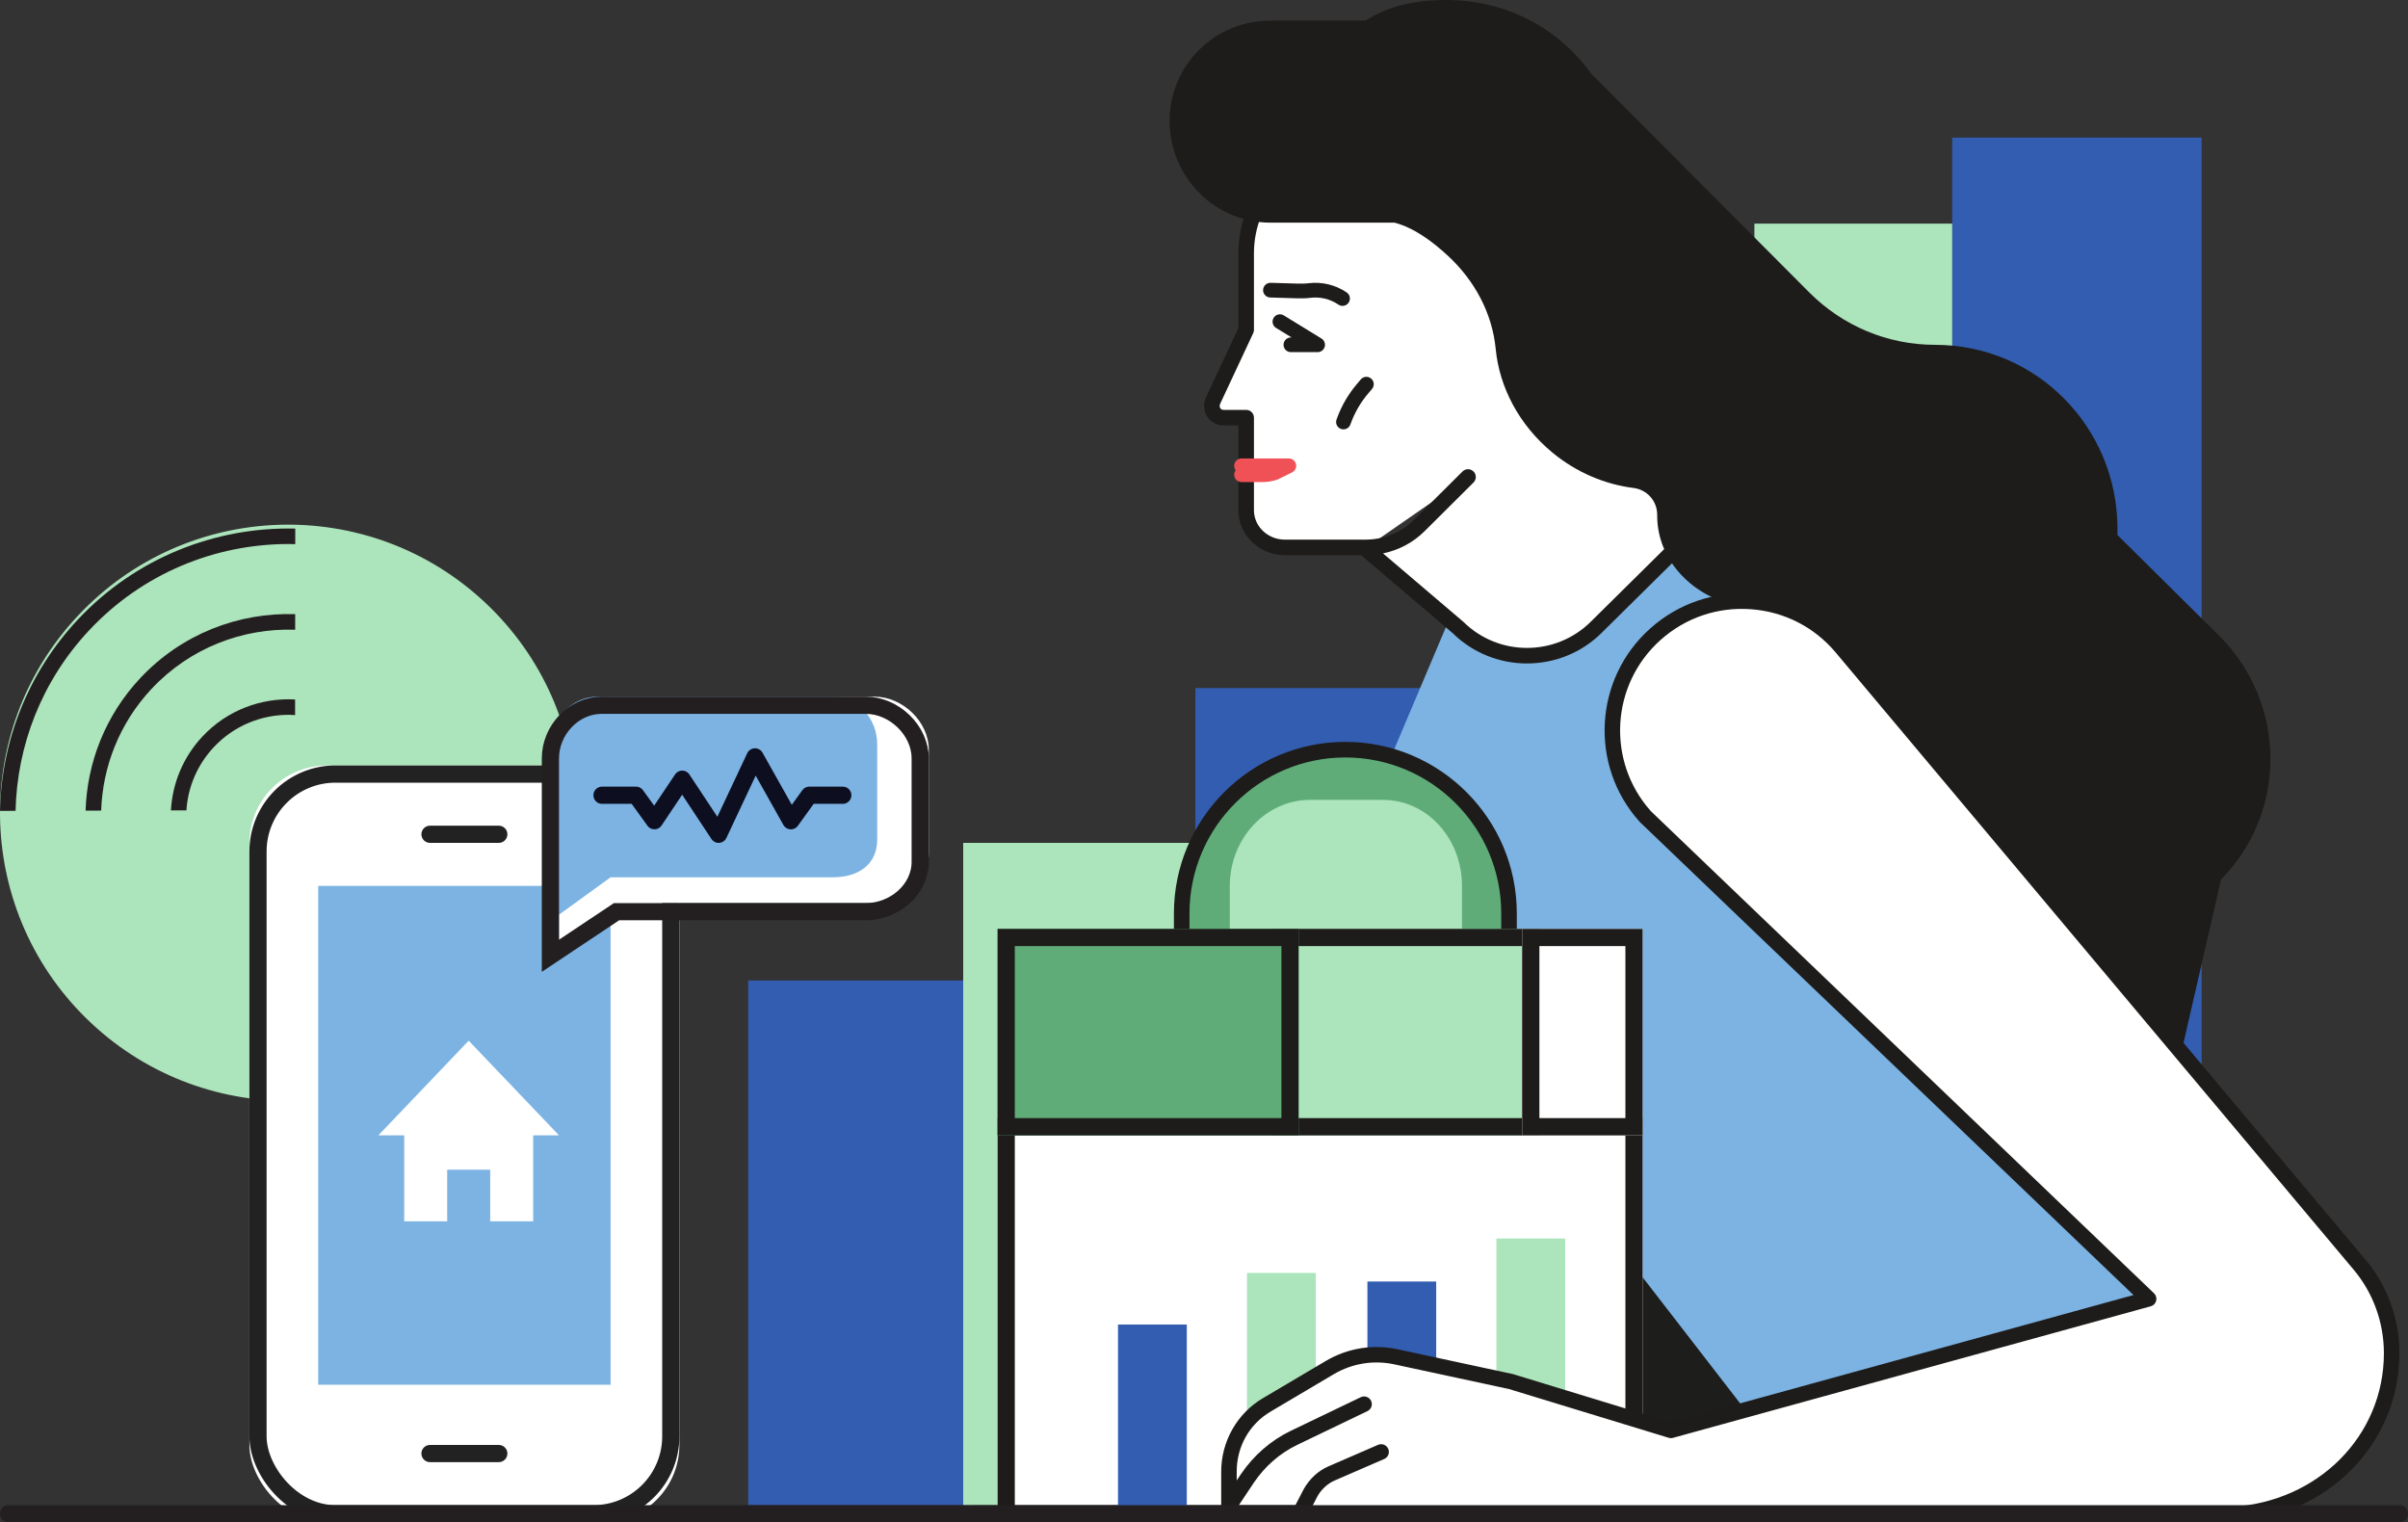 <svg xmlns="http://www.w3.org/2000/svg" width="280" height="177" viewBox="0 0 280 177" xmlns:xlink="http://www.w3.org/1999/xlink">
  <rect x="0" y="0" width="280" height="177" fill="#333333" stroke="none"/>
  <defs>
    <polygon id="a" points="191 130 191 177 116 177 116 130"/>
    <polygon id="b" points="148 132 179 132 179 108 148 108"/>
    <rect id="c" width="50" height="88" y="8" rx="9"/>
    <polygon id="d" points="116 132 151 132 151 108 116 108"/>
    <polygon id="e" points="177 132 191 132 191 108 177 108"/>
  </defs>
  <g fill="none" fill-rule="evenodd">
    <polygon fill="#1D1D1B" points="181.834 174.721 205.544 174.721 205.544 64.831 181.834 64.831"/>
    <polygon fill="#325DB1" points="87 175 113 175 113 114 87 114"/>
    <polygon fill="#325DB1" points="227 175 256 175 256 16 227 16"/>
    <polygon fill="#ACE4BB" points="204 174 227 174 227 26 204 26"/>
    <polygon fill="#325DB1" points="139 175 170 175 170 80 139 80"/>
    <polygon fill="#ACE4BB" points="112 175 140 175 140 98 112 98"/>
    <path fill="#7CB3E3" d="M168.615,71.767 L162.1,87.163 C157.858,97.188 159.627,108.748 166.673,117.045 L205.769,167.602 L251.716,150.491 L202.089,62.392 L168.615,71.767 Z"/>
    <path fill="#FFFFFF" d="M158.739,63.76 L169.544,72.962 C174.013,77.366 181.198,77.339 185.635,72.903 L197.323,61.348 L178.972,43.131 L179.875,43.131 C182.7,43.131 184.73,40.574 184.73,37.749 L184.73,36.546 C184.73,33.722 182.57,31.377 179.746,31.377 C179.746,23.568 173.545,17.183 165.736,17.183 L156.838,17.183 C150.122,17.183 144.902,22.737 144.902,29.453 L144.902,38.352 L141.065,46.55 C140.625,47.526 141.227,48.562 142.297,48.562 L144.902,48.562 L144.902,59.325 C144.902,61.774 146.964,63.648 149.414,63.648 L158.739,63.648 C161.101,63.648 163.365,62.766 165.035,61.097 L170.7,55.459"/>
    <path fill="#1E1C1A" d="M160.819,64.342 L170.131,72.273 C170.148,72.287 170.164,72.302 170.18,72.317 C174.279,76.358 180.925,76.333 184.995,72.263 L196.037,61.347 L178.335,43.773 C178.075,43.515 177.996,43.125 178.136,42.786 C178.276,42.447 178.606,42.226 178.972,42.226 L179.875,42.226 C182.053,42.226 183.825,40.218 183.825,37.75 L183.825,36.546 C183.825,34.155 182.033,32.282 179.746,32.282 C179.246,32.282 178.84,31.877 178.84,31.377 C178.84,24.049 172.962,18.088 165.736,18.088 L156.838,18.088 C150.756,18.088 145.808,23.186 145.808,29.453 L145.808,38.351 C145.808,38.484 145.779,38.615 145.722,38.735 L141.885,46.934 C141.8,47.122 141.803,47.32 141.897,47.467 C141.977,47.591 142.116,47.657 142.297,47.657 L144.902,47.657 C145.402,47.657 145.808,48.062 145.808,48.562 L145.808,59.325 C145.808,61.21 147.425,62.743 149.414,62.743 L158.739,62.743 C160.911,62.743 162.92,61.931 164.395,60.457 L170.061,54.817 C170.414,54.466 170.989,54.466 171.341,54.821 C171.694,55.175 171.693,55.749 171.338,56.101 L165.673,61.738 C164.343,63.068 162.666,63.96 160.819,64.342 M177.56,77.14 C174.441,77.14 171.321,75.971 168.932,73.63 L158.274,64.554 L149.414,64.554 C146.427,64.554 143.997,62.208 143.997,59.325 L143.997,49.467 L142.297,49.467 C141.495,49.467 140.795,49.096 140.377,48.449 C139.949,47.787 139.897,46.938 140.24,46.179 L143.997,38.15 L143.997,29.453 C143.997,22.188 149.758,16.278 156.838,16.278 L165.736,16.278 C173.682,16.278 180.197,22.602 180.628,30.54 C183.459,30.98 185.635,33.506 185.635,36.546 L185.635,37.75 C185.635,40.781 183.659,43.318 181.039,43.907 L197.961,60.706 C198.133,60.876 198.229,61.107 198.229,61.349 C198.229,61.591 198.131,61.822 197.96,61.992 L186.272,73.546 C183.877,75.941 180.719,77.14 177.56,77.14"/>
    <path fill="#FFFFFF" d="M147.726,33.736 L150.705,33.824 C151.221,33.838 151.739,33.845 152.252,33.78 C153.603,33.61 154.977,33.937 156.111,34.71"/>
    <path fill="#1E1C1A" d="M156.111,35.566 C155.945,35.566 155.777,35.517 155.63,35.417 C154.671,34.764 153.509,34.483 152.359,34.629 C151.772,34.703 151.185,34.693 150.68,34.679 L147.701,34.591 C147.228,34.578 146.857,34.183 146.87,33.711 C146.884,33.248 147.264,32.881 147.725,32.881 C147.734,32.881 147.742,32.882 147.751,32.882 L150.729,32.969 C151.192,32.982 151.68,32.99 152.146,32.932 C153.707,32.736 155.289,33.115 156.593,34.003 C156.984,34.269 157.084,34.801 156.818,35.192 C156.653,35.435 156.384,35.566 156.111,35.566"/>
    <polyline fill="#FFFFFF" points="148.827 37.399 153.212 40.088 150.103 40.088"/>
    <path fill="#1E1C1A" d="M153.212,40.943 L150.104,40.943 C149.631,40.943 149.249,40.56 149.249,40.088 C149.249,39.615 149.631,39.232 150.104,39.232 L150.181,39.232 L148.38,38.128 C147.977,37.881 147.851,37.354 148.098,36.952 C148.346,36.548 148.872,36.422 149.275,36.67 L153.659,39.359 C153.985,39.558 154.138,39.951 154.035,40.319 C153.93,40.688 153.595,40.943 153.212,40.943"/>
    <path fill="#EF5156" d="M146.744,56.051 L144.366,56.051 C143.893,56.051 143.511,55.667 143.511,55.195 C143.511,55 143.576,54.82 143.686,54.676 C143.576,54.532 143.511,54.352 143.511,54.157 C143.511,53.685 143.893,53.302 144.366,53.302 L149.863,53.302 C150.261,53.302 150.606,53.576 150.697,53.964 C150.786,54.351 150.598,54.749 150.24,54.925 L148.589,55.736 C148.551,55.755 148.511,55.771 148.47,55.784 C147.912,55.961 147.331,56.051 146.744,56.051"/>
    <path fill="#1E1C1A" d="M258.101,73.978 L246.217,62.209 L246.217,61.488 C246.217,49.671 236.791,40.092 224.996,40.092 C219.487,40.092 214.272,37.9 210.377,33.997 L185.575,9.115 C185.414,8.954 185.26,8.808 185.089,8.659 C181.342,3.345 175.177,0 168.188,0 C164.801,0 161.616,0.587 158.795,2.394 L147.759,2.394 C141.264,2.394 136,7.541 136,14.047 L136,14.078 C136,20.584 141.264,25.89 147.759,25.89 L162.168,25.89 C164.435,26.493 166.537,28.052 168.364,29.741 C171.447,32.591 173.517,36.388 173.919,40.571 C174.342,44.979 176.595,49.376 180.499,52.609 C183.34,54.962 186.66,56.32 189.939,56.734 C191.528,56.934 192.697,58.253 192.697,59.857 L192.697,59.953 C192.697,64.895 196.428,69.055 201.553,70.323 C203.324,70.761 204.908,71.722 206.233,72.978 L253.726,122 L258.24,102.347 L258.171,102.347 C265.99,94.513 265.92,81.812 258.101,73.978"/>
    <path fill="#FFFFFF" d="M158.884,44.668 L158.431,45.202 C157.503,46.298 156.775,47.547 156.279,48.895 L156.216,49.066"/>
    <path fill="#1E1C1A" d="M156.216,49.921 C156.119,49.921 156.02,49.904 155.923,49.869 C155.478,49.707 155.251,49.215 155.413,48.771 L155.475,48.601 C156.009,47.152 156.784,45.823 157.779,44.65 L158.231,44.115 C158.536,43.754 159.075,43.71 159.436,44.015 C159.797,44.32 159.842,44.86 159.537,45.22 L159.084,45.755 C158.219,46.776 157.545,47.932 157.082,49.191 L157.02,49.36 C156.893,49.706 156.565,49.921 156.216,49.921"/>
    <polygon fill="#5FAC79" points="152.679 174.199 161.948 174.199 161.948 109.242 152.679 109.242"/>
    <path fill="#5FAC79" d="M137.408,111.669 L137.408,106.193 C137.408,95.7 145.945,87.163 156.437,87.163 C166.931,87.163 175.467,95.7 175.467,106.193 L175.467,111.669 L137.408,111.669 Z"/>
    <path fill="#1D1C1A" d="M138.313,110.764 L174.561,110.764 L174.561,106.193 C174.561,96.199 166.431,88.069 156.437,88.069 C146.444,88.069 138.313,96.199 138.313,106.193 L138.313,110.764 Z M176.372,112.574 L136.502,112.574 L136.502,106.193 C136.502,95.201 145.445,86.258 156.437,86.258 C167.429,86.258 176.372,95.201 176.372,106.193 L176.372,112.574 Z"/>
    <path fill="#ACE4BB" d="M170,108 L143,108 L143,102.988 C143,97.552 147.135,93 152.341,93 L160.792,93 C165.997,93 170,97.552 170,102.988 L170,108 Z"/>
    <use fill="#FFFFFF" xlink:href="#a"/>
    <path stroke="#1E1C1A" stroke-width="2" d="M190,131 L117,131 L117,176 L190,176 L190,131 Z"/>
    <path fill="#FFFFFF" d="M162.425,108.111 L162.425,132.743"/>
    <use fill="#ACE4BB" xlink:href="#b"/>
    <path stroke="#1E1C1A" stroke-width="2" d="M149,131 L178,131 L178,109 L149,109 L149,131 Z"/>
    <polygon fill="#325DB1" points="130 176 138 176 138 154 130 154"/>
    <polygon fill="#ACE4BB" points="145 164 153 164 153 148 145 148"/>
    <polygon fill="#325DB1" points="159 158 167 158 167 149 159 149"/>
    <polygon fill="#ACE4BB" points="174 168.505 182 168.505 182 144 174 144"/>
    <path fill="#FFFFFF" d="M133 151.536C133.596 152.131 134.566 152.131 135.162 151.536 135.451 151.247 135.61 150.863 135.61 150.454 135.61 150.046 135.451 149.663 135.162 149.374 134.584 148.796 133.577 148.797 133 149.374 132.404 149.969 132.404 150.94 133 151.536M134.081 153.792C133.226 153.792 132.371 153.467 131.72 152.816 130.418 151.514 130.418 149.395 131.72 148.094 132.35 147.463 133.189 147.116 134.082 147.116 134.974 147.116 135.812 147.463 136.442 148.094 137.072 148.724 137.42 149.562 137.42 150.454 137.42 151.347 137.072 152.185 136.442 152.816 135.791 153.466 134.936 153.792 134.081 153.792M148.528 140.615C148.119 140.615 147.735 140.774 147.446 141.063 147.157 141.352 146.999 141.735 146.999 142.144 146.999 142.553 147.158 142.937 147.446 143.225 148.043 143.82 149.012 143.82 149.608 143.225 149.897 142.936 150.056 142.552 150.056 142.143 150.056 141.735 149.897 141.352 149.608 141.063 149.32 140.774 148.937 140.615 148.529 140.615L148.528 140.615zM148.527 145.481C147.672 145.481 146.817 145.156 146.167 144.505 145.537 143.875 145.19 143.037 145.189 142.145 145.188 141.252 145.536 140.413 146.167 139.783 146.797 139.152 147.635 138.805 148.528 138.805L148.53 138.805C149.422 138.805 150.26 139.153 150.888 139.783 151.519 140.413 151.866 141.252 151.866 142.143 151.866 143.035 151.519 143.873 150.888 144.505 150.237 145.156 149.382 145.481 148.527 145.481L148.527 145.481zM158.689 164.061L150.575 167.995C148.366 169.067 146.526 170.704 145.149 172.744L143 175.998 143 171.957C143 168.751 144.637 165.783 147.382 164.149L154.718 159.768C157.031 158.392 159.765 157.944 162.393 158.514L175.741 161.411 194.32 167.135 249.787 151.726 191.344 95.228C185.804 89.006 186.325 79.45 192.51 73.873L192.509 73.873C198.858 68.148 208.667 68.855 214.138 75.431L274.296 147.747C276.69 150.623 278 154.348 278 158.096 278 168.42 269.668 176.397 259.391 177L151.163 177 152.476 174.437C153.029 173.445 153.891 172.617 154.929 172.167L160.669 169.654"/>
    <path fill="#1E1C1A" d="M151.077,177 C150.763,177 150.471,176.837 150.308,176.57 C150.144,176.303 150.132,175.97 150.275,175.691 L151.59,173.148 C152.273,171.931 153.298,170.995 154.491,170.481 L160.236,167.989 C160.693,167.79 161.223,167.998 161.423,168.453 C161.622,168.908 161.413,169.436 160.956,169.634 L155.208,172.128 C154.374,172.487 153.654,173.15 153.178,173.996 L152.554,175.205 L259.463,175.205 C269.551,174.617 277.197,166.936 277.197,157.34 C277.197,153.775 275.955,150.331 273.697,147.643 L213.452,75.864 C210.96,72.896 207.454,71.109 203.578,70.832 C199.704,70.552 195.976,71.827 193.085,74.411 C187.282,79.597 186.783,88.52 191.965,94.317 L250.469,150.369 C250.702,150.593 250.796,150.924 250.718,151.236 C250.638,151.549 250.396,151.795 250.084,151.881 L194.536,167.175 C194.372,167.221 194.196,167.218 194.032,167.169 L175.462,161.5 L162.132,158.631 C159.718,158.112 157.223,158.517 155.096,159.772 L147.751,164.118 C145.279,165.577 143.803,168.185 143.803,171.097 L143.803,172.131 L144.302,171.382 C145.788,169.2 147.79,167.464 150.095,166.357 L158.222,162.452 C158.669,162.234 159.208,162.422 159.425,162.869 C159.642,163.316 159.453,163.852 159.005,164.068 L150.88,167.973 C148.831,168.958 147.121,170.442 145.799,172.382 L143.653,175.603 C143.433,175.934 143.021,176.08 142.642,175.967 C142.261,175.852 142,175.504 142,175.107 L142,171.097 C142,167.598 143.852,164.333 146.831,162.575 L154.176,158.228 C156.696,156.742 159.655,156.262 162.513,156.877 L175.88,159.753 C175.905,159.758 175.93,159.764 175.954,159.772 L194.309,165.376 L248.079,150.571 L190.691,95.587 C190.675,95.57 190.659,95.555 190.644,95.538 C184.776,89.006 185.332,78.928 191.881,73.075 C195.139,70.162 199.338,68.732 203.707,69.042 C208.075,69.353 212.027,71.368 214.836,74.713 L275.081,146.492 C277.608,149.502 279,153.354 279,157.34 C279,167.901 270.624,176.353 259.516,176.998 L151.077,177 Z"/>
    <path fill="#ACE4BB" d="M10.59,118.941 C24.088,131.594 45.288,130.909 57.941,117.41 C70.594,103.912 69.909,82.712 56.41,70.059 C42.912,57.406 21.712,58.091 9.059,71.59 C-3.594,85.088 -2.908,106.288 10.59,118.941"/>
    <g transform="translate(29 81)">
      <use fill="#FFFFFF" xlink:href="#c"/>
      <rect width="48" height="86" x="1" y="9" stroke="#222222" stroke-width="2" rx="9"/>
      <polygon fill="#7CB3E3" points="8 80 42 80 42 22 8 22"/>
      <path fill="#FFFFFF" d="M36,18.625 L36,6.172 C36,2.901 38.689,0 41.96,0 L72.682,0 C75.952,0 79,2.901 79,6.172 L79,18.203 C79,21.474 75.952,24 72.682,24 L43.69,24 L36,29.125 L36,18.625 Z"/>
      <path fill="#7CB3E3" d="M35.106,16.627 L35.106,5.51 C35.106,2.59 37.507,0.001 40.426,0.001 L67.852,0.001 C70.771,0.001 73,2.59 73,5.51 L73,16.627 C73,19.546 70.771,21 67.852,21 L42,21 L35.106,26 L35.106,16.627 Z"/>
      <path stroke="#231F20" stroke-width="2" d="M35,19.625 L35,7.172 C35,3.901 37.689,1 40.96,1 L71.682,1 C74.952,1 78,3.901 78,7.172 L78,19.203 C78,22.474 74.952,25 71.682,25 L42.69,25 L35,30.125 L35,19.625 Z"/>
      <polyline stroke="#0D0F21" stroke-width="2" points="69 11.461 65.105 11.461 62.965 14.427 58.792 7 54.561 16 50.328 9.597 47.097 14.421 44.956 11.461 41 11.461" stroke-linecap="round" stroke-linejoin="round"/>
      <path fill="#FFFFFF" d="M18.003,50 L18.003,41 L18.003,50 Z"/>
      <g transform="translate(15 40)">
        <path fill="#FFFFFF" d="M3.003,21 L3.003,11 L18.003,11 L18.003,21 L3.003,21 Z M10.5,-5.5067062e-14 L21,11 L-3.55271368e-15,11 L10.5,-5.5067062e-14 Z"/>
        <polygon fill="#7CB3E3" points="8 25 13 25 13 15 8 15"/>
      </g>
      <path fill="#222222" d="M21 15L29 15 29 15C29.552 15 30 15.448 30 16L30 16 30 16C30 16.552 29.552 17 29 17L21 17 21 17C20.448 17 20 16.552 20 16L20 16 20 16C20 15.448 20.448 15 21 15zM21 87L29 87 29 87C29.552 87 30 87.448 30 88L30 88 30 88C30 88.552 29.552 89 29 89L21 89 21 89C20.448 89 20 88.552 20 88L20 88 20 88C20 87.448 20.448 87 21 87z"/>
    </g>
    <path fill="#231F20" d="M23.546 85.626C21.26 88.064 20.045 91.123 19.873 94.225L21.676 94.219C21.851 91.474 22.961 88.897 24.867 86.864 27.204 84.371 30.371 83.111 33.545 83.111 33.802 83.111 34.057 83.13 34.313 83.146L34.315 81.327C30.404 81.11 26.427 82.552 23.546 85.626M16.31 78.844C12.227 83.2 10.123 88.708 9.952 94.253L11.763 94.247C11.935 89.148 13.876 84.088 17.631 80.082 22.108 75.307 28.244 73.005 34.322 73.218L34.324 71.408C27.762 71.194 21.143 73.688 16.31 78.844"/>
    <path fill="#231F20" d="M1.81 94.276C1.978 86.725 4.812 79.208 10.372 73.277 16.614 66.617 25.073 63.252 33.552 63.252 33.811 63.252 34.071 63.263 34.331 63.27L34.332 61.457C25.111 61.245 15.841 64.796 9.051 72.038 3.163 78.32.167 86.284 0 94.281L1.81 94.276zM279.069 177L.931 177C.417 177 0 176.552 0 176 0 175.448.417 175 .931 175L279.069 175C279.583 175 280 175.448 280 176 280 176.552 279.583 177 279.069 177"/>
    <g>
      <use fill="#5FAC79" xlink:href="#d"/>
      <path stroke="#1E1C1A" stroke-width="2" d="M117,131 L150,131 L150,109 L117,109 L117,131 Z"/>
    </g>
    <g>
      <use fill="#FFFFFF" xlink:href="#e"/>
      <path stroke="#1E1C1A" stroke-width="2" d="M178,131 L190,131 L190,109 L178,109 L178,131 Z"/>
    </g>
  </g>
</svg>
